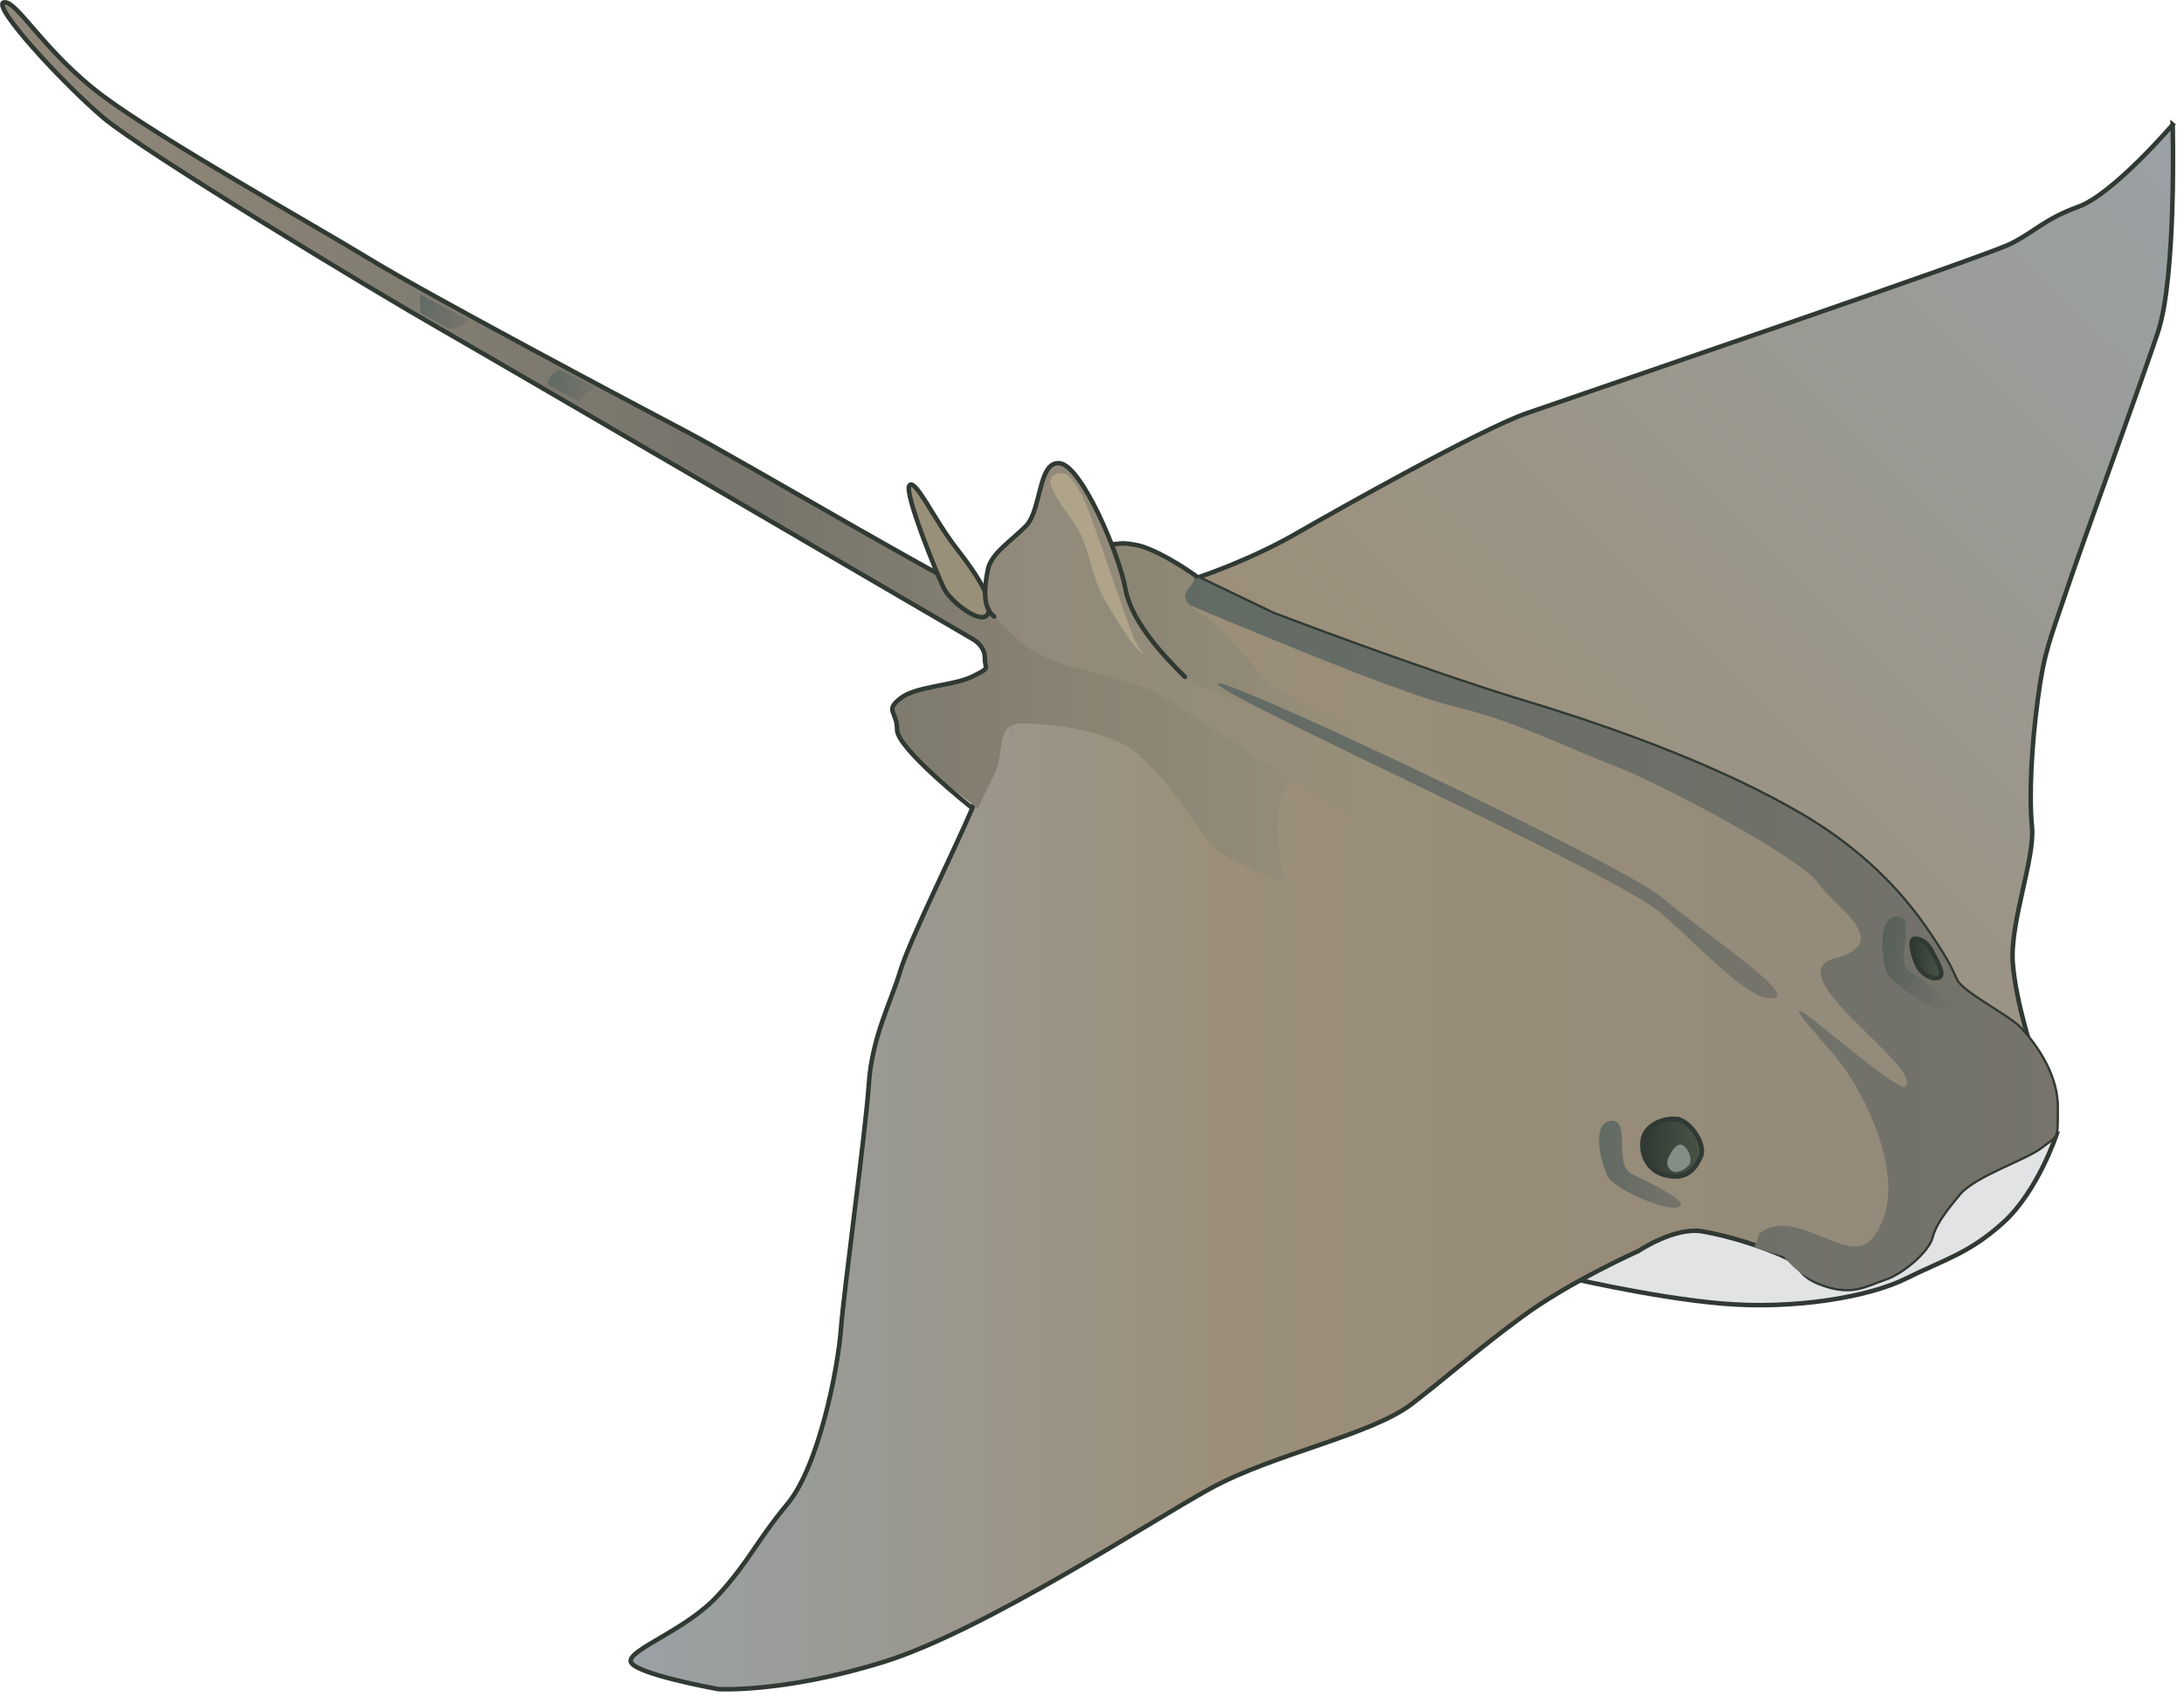 
        <svg xmlns:rdf="http://www.w3.org/1999/02/22-rdf-syntax-ns#" xmlns="http://www.w3.org/2000/svg" xmlns:cc="http://creativecommons.org/ns#" xmlns:xlink="http://www.w3.org/1999/xlink" xmlns:dc="http://purl.org/dc/elements/1.1/" x="0px" y="0px" width="502" height="390" viewBox="0 0 502 390" xml:space="preserve">
            <title>Rhinoptera bonasus (Cownose Ray)</title>
            <desc xmlns:ian_image_library="https://ian.umces.edu/media-library/">
                <ian_image_library:title>Rhinoptera bonasus (Cownose Ray)</ian_image_library:title>
                <ian_image_library:descr>Illustration of Rhinoptera bonasus (Cownose Ray)</ian_image_library:descr>
                <ian_image_library:scene>
                    <ian_image_library:contains>fish, cownose, ray, Chordata, Chondrichthyes, Elasmobranchii, Rajiformes, Myliobatidae, Rhinoptera, bonasus, Atlantic, marine, esturaine, oceanodromous</ian_image_library:contains>
                    <ian_image_library:when>2004-04-15</ian_image_library:when>
                </ian_image_library:scene>
            </desc>
            
 <defs></defs>
 <path stroke="#303932" stroke-width="1.037" d="m358.18 293.05s20.904 5.036 37.467 6.485c16.584 1.444 33.869-1.449 42.505-5.76 8.65-4.328 14.389-5.675 22.343-12.876 7.927-7.205 12.241-20.28 12.241-20.28l-87.162 13.696-27.4 18.73z" fill="#E2E3E5"/>
 <linearGradient id="ian_symbols_84a3c83c1e9559b49933637a8850c5ba" y2="44.387" gradientUnits="userSpaceOnUse" x2="515.15" y1="208.44" x1="351.09">
  <stop stop-color="#9B8F79" offset="0"/>
  <stop stop-color="#9AA1A5" offset="1"/>
 </linearGradient>
 <path stroke="#303932" stroke-width="1.037" d="m499.4 28.644s.911 34.773-3.41 47.748c-4.335 12.967-17.488 48.794-21.087 59.597-3.605 10.81-5.057 13.697-6.482 24.507-1.465 10.796-2.065 22.315-1.363 29.53.722 7.208-5.118 21.944-4.409 31.32.723 9.368 5.03 21.995 5.03 21.995l-192.33-110.65s11.661-3.832 22.403-9.986c10.729-6.175 42.91-24.207 53.234-27.775 18.724-6.485 105.38-36.016 111.14-38.906 5.759-2.88 7.725-5.662 15.651-8.541 7.93-2.892 21.63-18.834 21.63-18.834z" fill="url(#ian_symbols_84a3c83c1e9559b49933637a8850c5ba)"/>
 <linearGradient id="ian_symbols_10559b89c821e95435c6ce0d5dc086aa" y2="260.29" gradientUnits="userSpaceOnUse" x2="472.74" y1="260.29" x1="144.95">
  <stop stop-color="#9AA1A5" offset="0"/>
  <stop stop-color="#9B8F79" offset=".416"/>
  <stop stop-color="#91897A" offset="1"/>
 </linearGradient>
 <path stroke="#303932" stroke-width="1.037" d="m144.95 381.65c0 2.894 20.162 6.493 20.162 6.493s15.037.911 38.095-6.283c23.052-7.208 60.621-31.907 75.016-39.823 14.409-7.928 36.934-12.252 46.306-19.446 9.372-7.219 14.746-12.256 25.544-20.169 10.816-7.94 26.535-14.959 26.535-14.959s8.292-5.614 14.733-4.501c6.44 1.117 14.071 3.626 18.723 5.76 4.639 2.137 2.877 4.427 9.38 6.584 6.455 2.157 9.459 0 13.773-1.449 4.321-1.431 9.979-6.569 10.716-9.449.729-2.887 2.768-5.767 6.388-10.095 3.592-4.311 15.415-8.014 19.014-10.895 3.592-2.89 3.409-1.259 3.409-9.176 0-7.924-5.779-15.229-8.643-18.119-2.876-2.873-12.977-7.907-14.422-10.797-1.432-2.893-1.432-3.616-5.746-10.084-4.328-6.485-12.782-18.011-30.067-28.099-17.285-10.081-39.823-18.747-63.591-25.938-23.781-7.205-57.643-20.168-57.643-20.168l-18.002-8.65-46.832 21.614s-.723 23.062-4.321 31.698c-3.599 8.653-14.416 30.266-16.563 37.471-2.161 7.215-6.496 15.118-7.211 25.941-.722 10.804-5.672 46.815-6.401 56.188-.702 9.365-5.125 31.7-12.35 40.34-7.185 8.64-8.623 12.974-15.84 20.881-7.21 7.97-20.16 12.3-20.16 15.16z" fill="url(#ian_symbols_10559b89c821e95435c6ce0d5dc086aa)"/>
 <linearGradient id="ian_symbols_aa23c74d8018c8d4b95e2e47432fb471" y2="214.08" gradientUnits="userSpaceOnUse" x2="472.74" y1="214.08" x1="266.42">
  <stop stop-color="#616A64" offset="0"/>
  <stop stop-color="#76746B" offset="1"/>
 </linearGradient>
 <path d="m472.74 254.24c0-7.924-5.779-15.229-8.643-18.119-2.876-2.873-12.977-7.907-14.422-10.797-1.432-2.893-1.432-3.616-5.746-10.084-4.328-6.485-12.782-18.011-30.067-28.099-17.285-10.081-39.823-18.747-63.591-25.938-23.781-7.205-57.643-20.168-57.643-20.168l-18.994-9.109-7.218 4.247c12.849 5.148 53.193 22.623 67.974 26.215 14.793 3.575 25.55 9.402 36.319 13.433 10.742 4.028 43.457 21.516 47.049 26.904 3.578 5.375 17.913 13.882 4.023 17.464-13.889 3.589 20.601 25.094 16.151 29.584-2.714.449-22.876-17.498-24.22-17.498-1.351 0 4.483 5.847 9.426 12.11 4.909 6.275 16.11 26.894 8.069 39.003-5.389 9.396-17.495-6.731-26.894 0 0 .767-.487 2.036-1.142 3.208l6.887 2.123s2.877 4.427 9.38 6.584c6.455 2.157 9.459 0 13.773-1.449 4.321-1.431 9.979-6.569 10.716-9.449.729-2.887 2.768-5.767 6.388-10.095 3.592-4.311 15.415-8.014 19.014-10.895 3.58-2.85 3.4-1.22 3.4-9.14z" fill="url(#ian_symbols_aa23c74d8018c8d4b95e2e47432fb471)"/>
 <linearGradient id="ian_symbols_3b721fe024f9d784558d33d9db6125f5" y2="101.76" gradientUnits="userSpaceOnUse" x2="317.85" y1="101.76" x1=".519">
  <stop stop-color="#91897A" offset="0"/>
  <stop stop-color="#76746B" offset=".534"/>
  <stop stop-color="#99907A" offset="1"/>
 </linearGradient>
 <path d="m.855.548c-2.89.723 13.491 18.535 22.856 26.475 9.372 7.917 62.153 39.81 77.292 48.449 15.118 8.65 122.47 71.326 122.47 71.326s2.876 1.445 2.876 4.325 1.445 2.157-2.876 4.325-12.978 2.167-16.563 5.047c-3.619 2.87-.729 2.87-.729 7.194s18.562 18.109 18.562 18.109.797-1.782 3.667-7.552c2.883-5.75.101-11.992 6.583-11.992 6.489 0 17.286 1.435 23.781 5.037 6.482 3.612 15.125 16.566 18.73 21.614 3.592 5.05 18.001 10.087 18.001 10.087s-3.585-11.519-.702-20.182c2.876-8.625 23.045-14.412 23.045-14.412s-20.169-5.746-25.928-11.506c-5.773-5.77-10.824-12.251-13.7-14.409-2.877-2.157-5.037-2.88-5.753-5.047-.736-2.171 4.038-3.933 1.141-6.09-2.876-2.164-8.352-5.439-12.674-6.161-4.334-.716-2.16 0-9.378 0-7.191 0-19.446 12.974-23.045 12.974s-56.907-31.701-70.606-38.916c-13.7-7.205-59.783-31.688-72.761-39.615-12.964-7.917-47.736-27.373-61.329-37.46-13.586-10.071-20.068-22.326-22.945-21.611z" fill="url(#ian_symbols_3b721fe024f9d784558d33d9db6125f5)"/>
 <path stroke="#303932" stroke-width="1.037" d="m275.35 132.69c-2.896-2.164-10.094-6.786-14.416-7.508-4.334-.716-2.16 0-9.378 0-7.191 0-19.446 12.974-23.045 12.974s-56.907-31.701-70.606-38.916c-13.7-7.205-59.783-31.688-72.761-39.615-12.964-7.917-47.736-27.373-61.329-37.46-13.586-10.071-20.068-22.326-22.945-21.611-2.89.723 13.491 18.535 22.856 26.475 9.372 7.917 62.153 39.81 77.292 48.449 15.118 8.65 122.47 71.326 122.47 71.326s2.876 1.445 2.876 4.325 1.445 2.157-2.876 4.325-12.978 2.167-16.563 5.047c-3.619 2.87-.729 2.87-.729 7.194s17.292 18.011 17.292 18.011" fill="none"/>
 <linearGradient id="ian_symbols_46f5e4e289d60d44f9de9871a4afa0e4" y2="-11.887" gradientUnits="userSpaceOnUse" x2="53.855" gradientTransform="matrix(.984 .18 -.121 .662 53.173 71.175)" y1="-11.887" x1="41.97">
  <stop stop-color="#616A64" offset="0"/>
  <stop stop-color="#76746B" offset="1"/>
 </linearGradient>
 <path d="m96.493 67.624c-.048 1.313.351 2.802 0 4.159 1.512.844 2.862 1.577 3.97 2.178.75.409 1.755.952 2.957 1.621 1.871-.226 3.12-1.03 4.085-2.11-3.96-2.094-7.706-4.066-11.007-5.848z" fill="url(#ian_symbols_46f5e4e289d60d44f9de9871a4afa0e4)"/>
 <linearGradient id="ian_symbols_4f29ac63d2042f14d5f1384928df876a" y2="77.753" gradientUnits="userSpaceOnUse" x2="91.237" gradientTransform="matrix(.988 .157 -.133 .84 57.042 9.983)" y1="77.753" x1="80.256">
  <stop stop-color="#616A64" offset="0"/>
  <stop stop-color="#76746B" offset="1"/>
 </linearGradient>
 <path d="m136.86 89.085c-2.667-1.347-5.435-2.708-8.224-4.129-1.722.625-2.62 1.871-2.782 3.471 2.37 1.259 4.848 2.572 7.407 3.939.64-1.376 1.87-2.518 3.59-3.281z" fill="url(#ian_symbols_4f29ac63d2042f14d5f1384928df876a)"/>
 <path stroke="#303932" stroke-width="1.037" d="m209.06 111.5c-1.445 1.448 6.482 20.894 7.934 23.771 1.438 2.894 8.649 8.653 10.081 5.773 1.438-2.88-2.255-8.65-7.299-15.132-5.05-6.48-9.27-15.85-10.71-14.41z" fill="#99907A"/>
 <linearGradient id="ian_symbols_7e0f5a3e1f1d3514cd0c8f9506764eca" y2="149.02" gradientUnits="userSpaceOnUse" x2="333.71" y1="149.02" x1="226.43">
  <stop stop-color="#91897A" offset="0"/>
  <stop stop-color="#99907A" offset="1"/>
 </linearGradient>
 <path d="m316.41 191.47c3.592 1.432 16.563-8.663 17.293-11.533.722-2.876-57.002-20.081-61.344-24.395-4.335-4.325-12.241-12.35-13.687-20.28-1.431-7.923-9.993-28.085-15.017-28.808-1.276-.172-2.167.409-2.863 1.435-2.059 3.113-2.275 10.26-4.976 12.978-3.606 3.599-8.021 6.371-8.744 9.986-.723 3.603-1.432 8.65 1.438 10.807 2.89 2.154 5.003 6.408 11.837 9.459 6.826 3.055 21.593 5.354 27.792 9.372 6.19 4.02 44.67 29.54 48.27 30.98z" fill="url(#ian_symbols_7e0f5a3e1f1d3514cd0c8f9506764eca)"/>
 <path stroke="#303932" stroke-width="1.037" stroke-linecap="round" d="m272.36 155.55c-4.335-4.325-12.241-12.35-13.687-20.28-1.431-7.923-9.993-28.085-15.017-28.808-1.276-.172-2.167.409-2.863 1.435-2.059 3.113-2.275 10.26-4.976 12.978-3.606 3.599-8.021 6.371-8.744 9.986-.723 3.603-1.432 8.65 1.438 10.807" fill="none"/>
 <path d="m247.34 120.87c2.876 4.314 3.498 11.519 6.38 16.566 2.877 5.047 7.211 12.249 9.379 12.964 2.154.723.459 1.401-1.701-2.181-2.154-3.623-10.648-31.053-12.823-34.655-2.161-3.609-3.437-5.854-6.279-4.422-2.85 1.45 2.16 7.39 5.04 11.73z" fill="#AFA38A"/>
 <linearGradient id="ian_symbols_0d60b29a1e7094f4c95f76cc3c4d767b" y2="263.73" gradientUnits="userSpaceOnUse" x2="391.18" y1="263.73" x1="377.49">
  <stop stop-color="#303932" offset="0"/>
  <stop stop-color="#495447" offset="1"/>
 </linearGradient>
 <path stroke="#303932" stroke-width="1.037" d="m385.44 257.14c2.971.313 6.826 5.877 5.462 8.728-1.33 2.858-3.355 5.438-8.224 4.158-4.849-1.279-5.834-6.337-4.835-9.023 1.01-2.7 4.63-4.19 7.6-3.87z" fill="url(#ian_symbols_0d60b29a1e7094f4c95f76cc3c4d767b)"/>
 <path d="m386.76 263.14c-1.297-.648-2.465 1.293-3.12 2.593-.628 1.293-.628 2.333.527 3.241 1.161.911 3.376-.26 4.152-1.432.78-1.15-.26-3.76-1.56-4.4z" fill="#848E88"/>
 <linearGradient id="ian_symbols_b7a79ff75e1dae34bda22052bf91c6c4" y2="220.24" gradientUnits="userSpaceOnUse" x2="446.21" y1="220.24" x1="439.39">
  <stop stop-color="#303932" offset="0"/>
  <stop stop-color="#495447" offset="1"/>
 </linearGradient>
 <path stroke="#303932" stroke-width="1.037" d="m440.16 215.71c-1.796 0 0 5.375.885 6.722.897 1.347 2.693 2.684 4.49 2.245 1.789-.456-.459-4.051-1.345-5.834-.89-1.79-2.24-3.14-4.02-3.14z" fill="url(#ian_symbols_b7a79ff75e1dae34bda22052bf91c6c4)"/>
 <linearGradient id="ian_symbols_21269d2f291b8094217c86207af67036" y2="267.53" gradientUnits="userSpaceOnUse" x2="386.39" y1="267.53" x1="367.55">
  <stop stop-color="#616A64" offset="0"/>
  <stop stop-color="#76746B" offset="1"/>
 </linearGradient>
 <path d="m370.22 257.56c-4.713.665-2.025 10.085-.682 12.782 1.364 2.69 12.937 8.075 16.219 7.059 3.268-1.02-6.807-5.716-10.838-7.73-4.02-2.02 0-12.79-4.7-12.11z" fill="url(#ian_symbols_21269d2f291b8094217c86207af67036)"/>
 <linearGradient id="ian_symbols_3cde61e05dcfe4a4796b4054d7e8c0bf" y2="288.7" gradientUnits="userSpaceOnUse" x2="466.24" gradientTransform="matrix(.989 .151 -.151 .989 33.393 -133)" y1="288.7" x1="447.4">
  <stop stop-color="#57605A" offset="0"/>
  <stop stop-color="#76746B" offset="1"/>
 </linearGradient>
 <path d="m436.14 210.58c-4.754-.054-3.518 9.646-2.6 12.515.918 2.859 11.573 9.953 14.956 9.439 3.389-.506-5.86-6.681-9.548-9.288-3.68-2.62 1.92-12.63-2.81-12.67z" fill="url(#ian_symbols_3cde61e05dcfe4a4796b4054d7e8c0bf)"/>
 <linearGradient id="ian_symbols_4083fa812cefc6b4cd9db5e3d1ac9693" y2="220.59" gradientUnits="userSpaceOnUse" x2="414.94" gradientTransform="matrix(.998 .059 -.059 .998 9.091 -47.439)" y1="220.59" x1="282.33">
  <stop stop-color="#616A64" offset="0"/>
  <stop stop-color="#76746B" offset="1"/>
 </linearGradient>
 <path d="m407.68 229.36c5.428-.875-16.597-15.341-25.584-23.048-8.974-7.708-104.63-52.839-102.15-49.095 2.478 3.73 91.7 43.696 101.94 52.677 10.24 8.97 20.35 20.34 25.79 19.46z" fill="url(#ian_symbols_4083fa812cefc6b4cd9db5e3d1ac9693)"/>
</svg>
